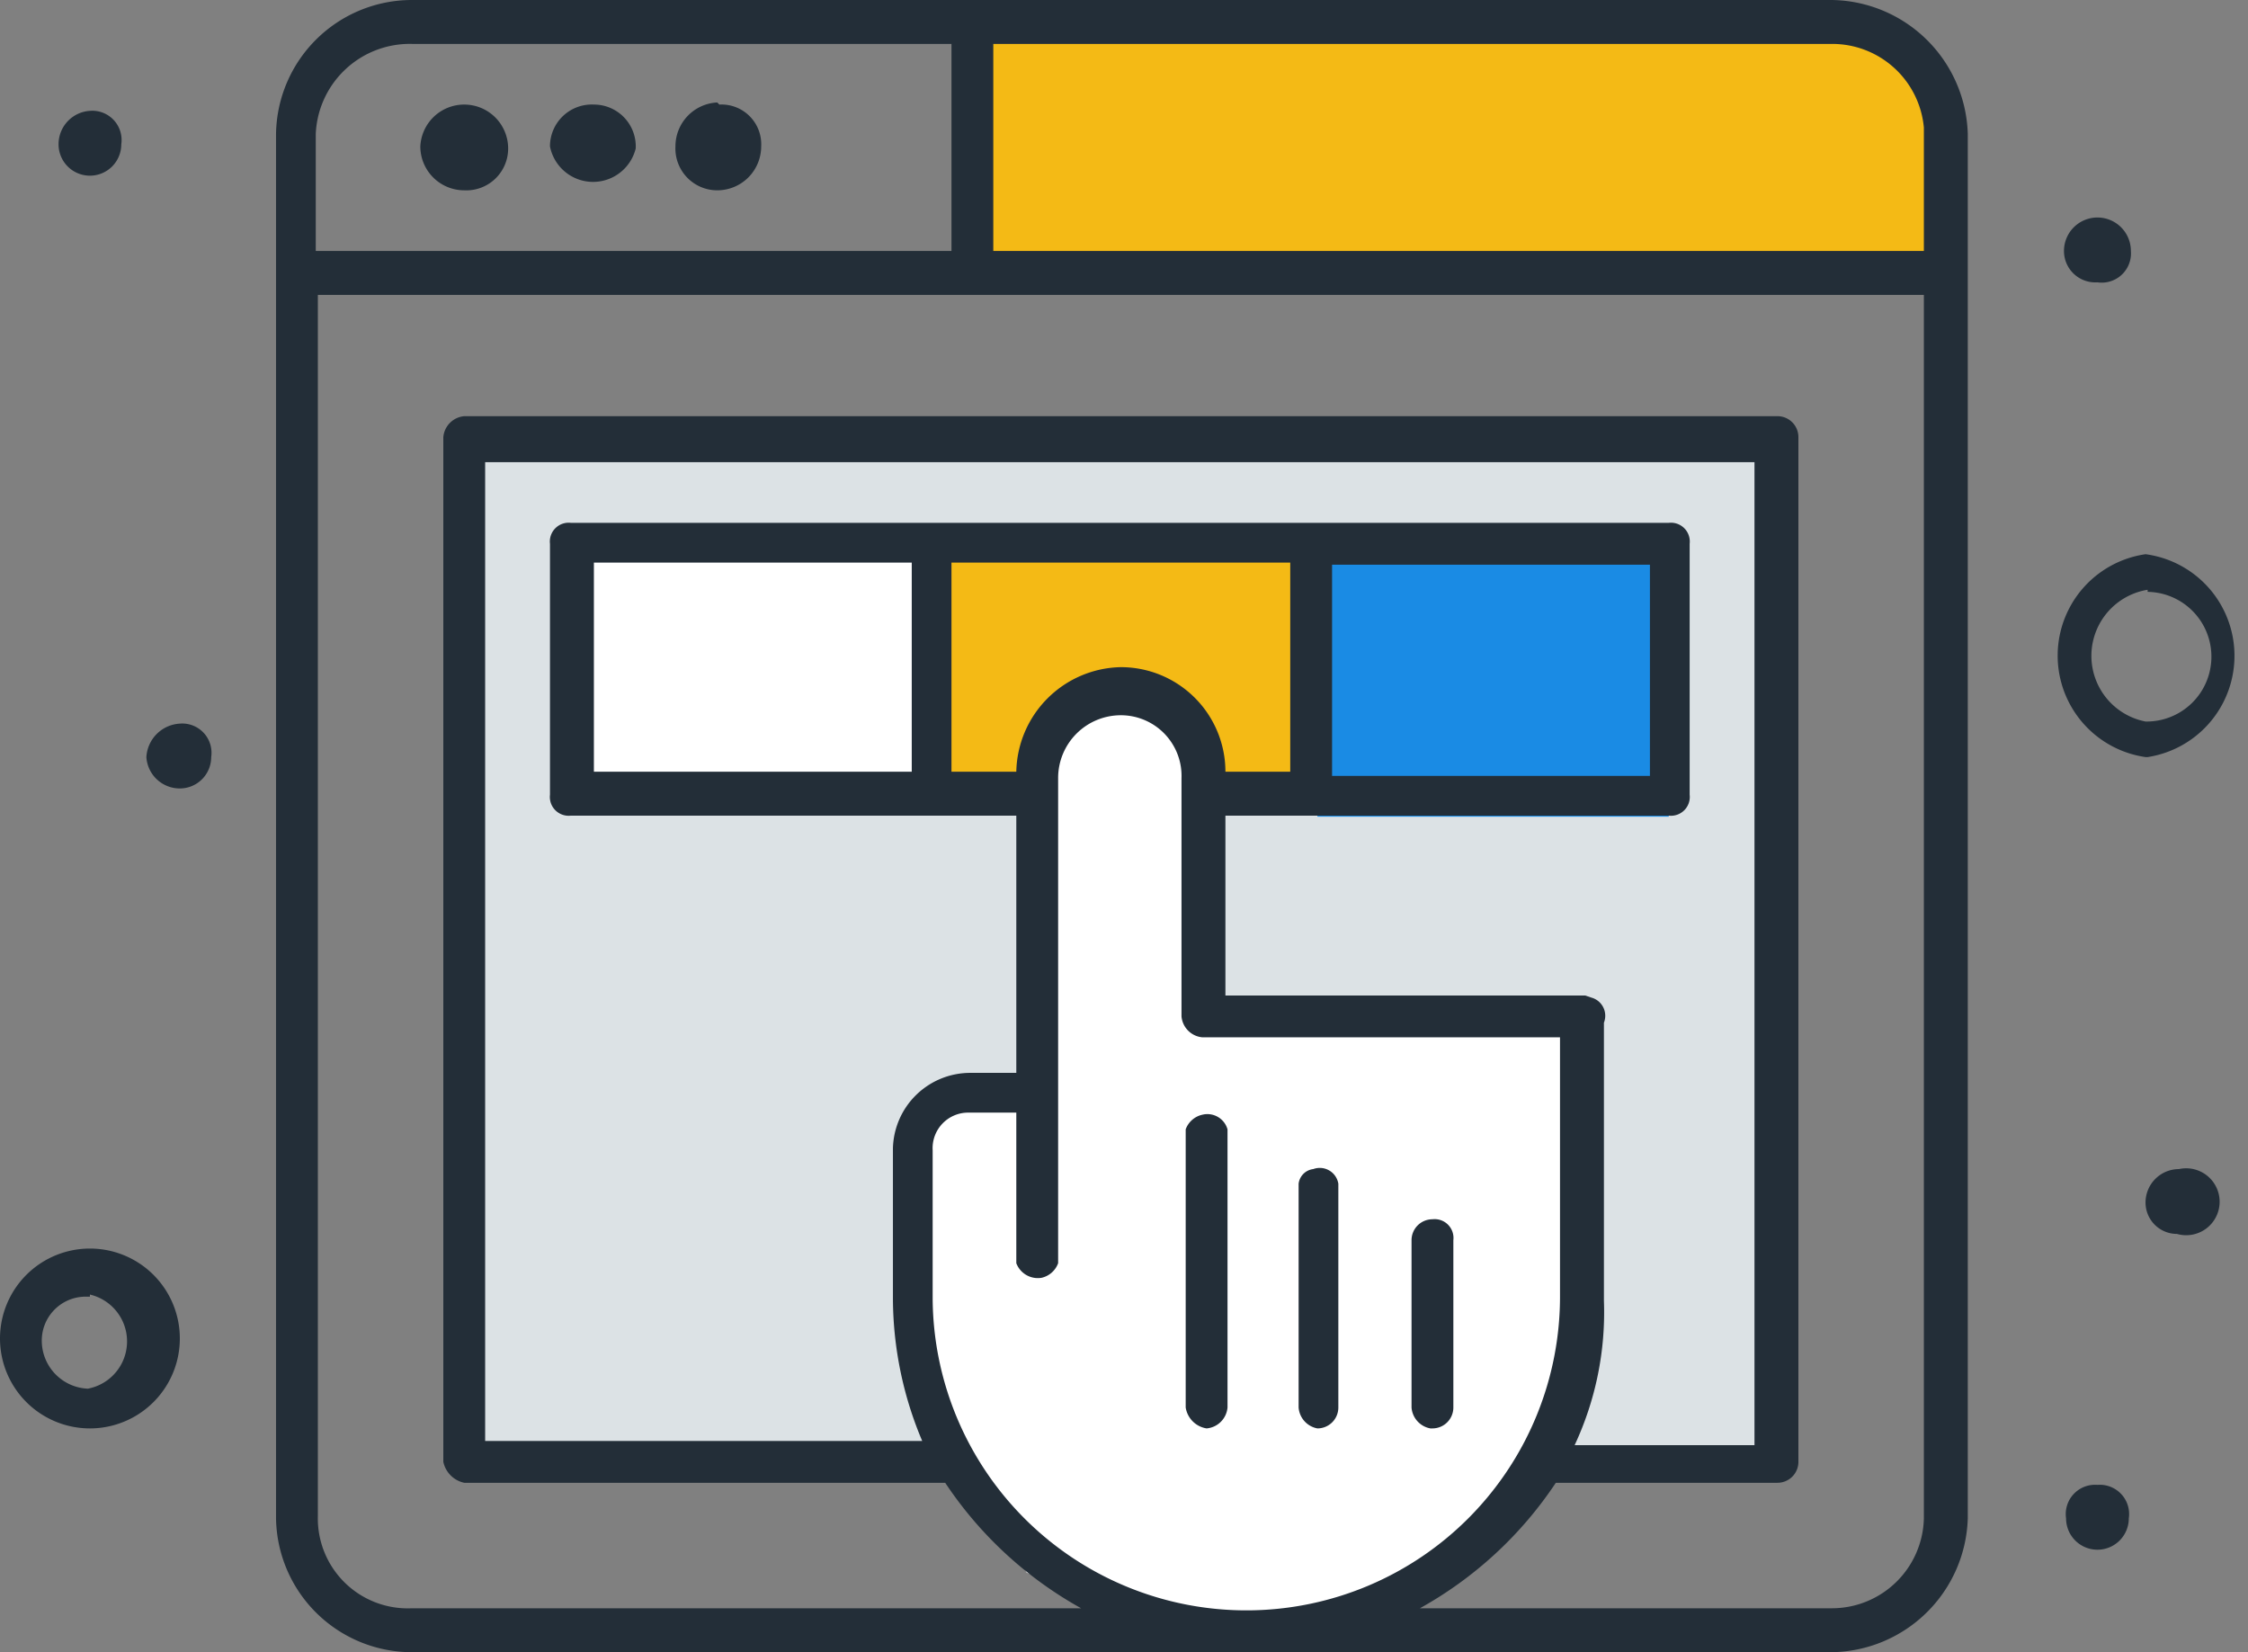 <svg xmlns="http://www.w3.org/2000/svg" width="107.5" height="79" viewBox="0 0 107.5 79"><rect x="0" y="0" width="107.5" height="79" fill="#808080" stroke="none"/><defs><style>.a{fill:#dce2e5;}.b{fill:#1a8be4;}.c{fill:#f4ba15;}.d{fill:#fff;}.e{fill:#232e38;}</style></defs><rect class="a" x="22.3" y="21.3" width="62.3" height="48.55"/><rect class="b" x="63" y="26.5" width="16.8" height="12.55"/><rect class="c" x="44.6" y="26.5" width="17.5" height="12.23"/><path class="c" d="M46.7,1.1H88.6a4.2,4.2,0,0,1,4.2,4.3h0v7.8H46.7V1.2Z" transform="translate(0 0)"/><rect class="d" x="27.4" y="26.5" width="17.2" height="12.23"/><polygon class="d" points="53.5 32.7 56.7 34.2 57.7 39 57.7 48.2 75.8 47.6 75.8 65.1 71.3 73.7 64 77.6 55.6 77.6 49.1 75.2 44.6 67.6 43.6 59.1 44.6 53.1 49.1 52.5 49.1 35.8 53.5 32.7"/><path class="e" d="M34.4,5a1.9,1.9,0,0,1,2,2,2.1,2.1,0,0,1-2.1,2.1,2,2,0,0,1-2-2.1,2.1,2.1,0,0,1,2-2.1Z" transform="translate(0 0)"/><path class="e" d="M28.4,5a2,2,0,0,1,2,2.1A2.1,2.1,0,0,1,26.3,7a2,2,0,0,1,2.1-2Z" transform="translate(0 0)"/><path class="e" d="M22.2,5a2.1,2.1,0,0,1,2.1,2.1,2,2,0,0,1-2.1,2A2.1,2.1,0,0,1,20.1,7a2.1,2.1,0,0,1,2.1-2Z" transform="translate(0 0)"/><path class="e" d="M4.3,68.3a4.3,4.3,0,1,0,0-8.6A4.3,4.3,0,0,0,0,64a4.3,4.3,0,0,0,4.3,4.3Zm0-6.4a2.3,2.3,0,0,1-.1,4.5A2.3,2.3,0,0,1,2,64.2,2.1,2.1,0,0,1,4.1,62h.2Z" transform="translate(0 0)"/><path class="e" d="M102.7,36.2a4.9,4.9,0,0,0-.1-9.7,4.9,4.9,0,0,0,0,9.7Zm0-7.9a3.1,3.1,0,1,1-.1,6.2,3.2,3.2,0,0,1,.1-6.3h0Z" transform="translate(0 0)"/><path class="e" d="M4.3,5.3A1.4,1.4,0,0,1,5.8,6.9,1.5,1.5,0,0,1,4.3,8.4,1.5,1.5,0,0,1,2.8,6.9,1.6,1.6,0,0,1,4.3,5.3Z" transform="translate(0 0)"/><path class="e" d="M8.6,34.6a1.4,1.4,0,0,1,1.5,1.6,1.5,1.5,0,0,1-1.5,1.5A1.6,1.6,0,0,1,7,36.2a1.7,1.7,0,0,1,1.6-1.6Z" transform="translate(0 0)"/><path class="e" d="M104.2,55.9a1.6,1.6,0,1,1-.1,3.1,1.5,1.5,0,0,1-1.5-1.5,1.6,1.6,0,0,1,1.6-1.6Z" transform="translate(0 0)"/><path class="e" d="M100.3,71a1.4,1.4,0,0,1,1.5,1.6,1.5,1.5,0,0,1-1.5,1.5,1.5,1.5,0,0,1-1.5-1.5,1.4,1.4,0,0,1,1.5-1.6Z" transform="translate(0 0)"/><path class="e" d="M100.3,10.4a1.6,1.6,0,0,1,1.6,1.6,1.4,1.4,0,0,1-1.6,1.5A1.5,1.5,0,0,1,98.7,12h0a1.6,1.6,0,0,1,1.6-1.6Z" transform="translate(0 0)"/><path class="e" d="M87.6,0H19.7a6.5,6.5,0,0,0-6.5,6.4h0V72.6A6.5,6.5,0,0,0,19.7,79H87.6a6.6,6.6,0,0,0,6.5-6.4V6.4A6.6,6.6,0,0,0,87.6,0ZM47.5,6.1v-4H87.6a4.4,4.4,0,0,1,4.4,4V12H47.5Zm-27.8-4H45.5V12H15.1V6.4a4.5,4.5,0,0,1,4.6-4.3ZM75.8,47.6H58.6V39H79.8a.9.9,0,0,0,1-1V26a.9.9,0,0,0-1-1H27.3a.9.9,0,0,0-1,1V38a.9.9,0,0,0,1,1H48.6V51.3H46.4a3.7,3.7,0,0,0-3.7,3.6h0v7.2a17.6,17.6,0,0,0,1.4,6.8H23.2V22.1H83.9v47H75.3a15,15,0,0,0,1.4-6.9V48.9a.9.9,0,0,0-.6-1.2ZM48.6,36.9H45.5v-10H61.7v10H58.6a5,5,0,0,0-5-5,5.1,5.1,0,0,0-5,5ZM78.9,27V37.1H63.7V27ZM28.4,36.9v-10H43.6v10ZM44.6,62.1V55a1.7,1.7,0,0,1,1.7-1.8h2.3v7.2a1.1,1.1,0,0,0,1.2.7,1.1,1.1,0,0,0,.8-.7h0V37.2a3,3,0,0,1,3-3h0a2.9,2.9,0,0,1,2.9,3h0V48.6a1.1,1.1,0,0,0,1,1H74.6V61.9a15,15,0,0,1-30,.2Zm43,14.8H67.9a18.7,18.7,0,0,0,6.5-6H85a1,1,0,0,0,1-1v-49a1,1,0,0,0-1-1H22.2a1.1,1.1,0,0,0-1,1v49a1.3,1.3,0,0,0,1,1h23a18.7,18.7,0,0,0,6.5,6h-32a4.3,4.3,0,0,1-4.5-4.4h0V14.1H92V72.6a4.4,4.4,0,0,1-4.4,4.3Z" transform="translate(0 0)"/><path class="e" d="M57.7,68.3a1.1,1.1,0,0,0,1-1V54a1,1,0,0,0-1.2-.7,1.1,1.1,0,0,0-.8.7V67.3A1.2,1.2,0,0,0,57.7,68.3Z" transform="translate(0 0)"/><path class="e" d="M63,68.3a1,1,0,0,0,1-1V56.6a.9.9,0,0,0-1.2-.7.8.8,0,0,0-.7.7V67.3A1.1,1.1,0,0,0,63,68.3Z" transform="translate(0 0)"/><path class="e" d="M68.5,68.3a1,1,0,0,0,1-1v-8a.9.9,0,0,0-1-1,1,1,0,0,0-1,1v8a1.1,1.1,0,0,0,.9,1h.1Z" transform="translate(0 0)"/></svg>